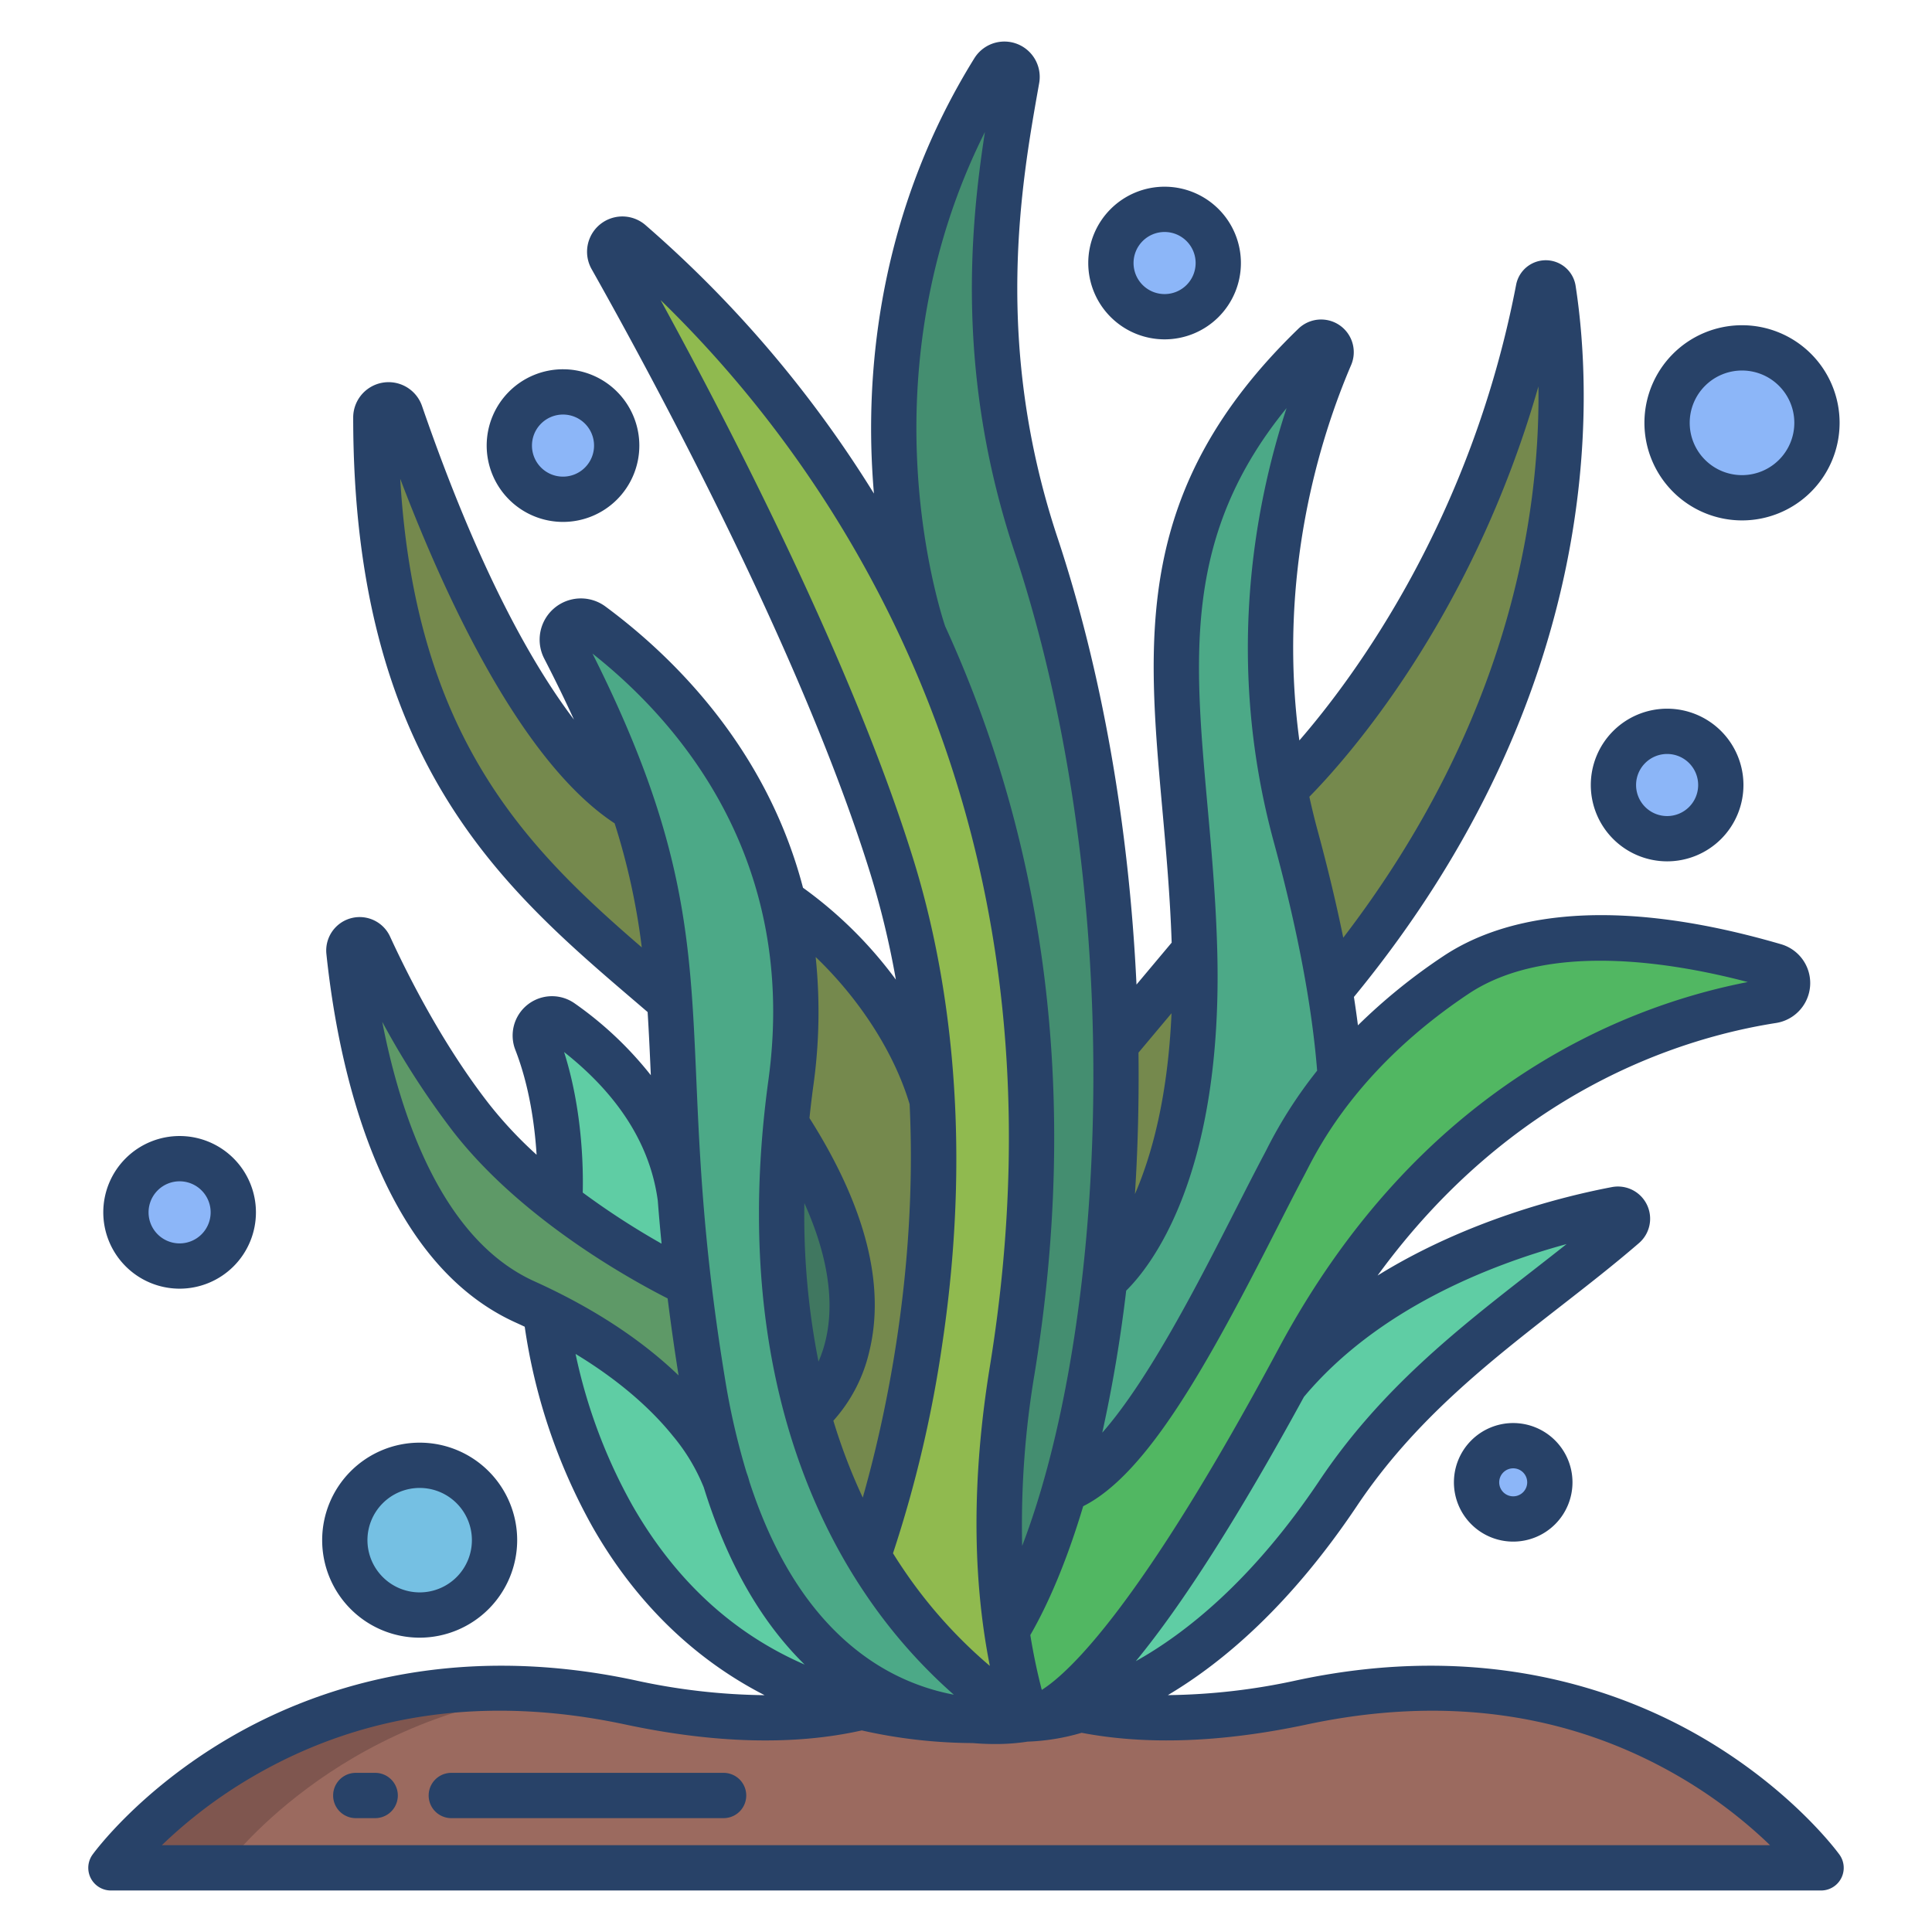 <svg id="Layer_1" height="512" viewBox="0 0 512 512" width="512" xmlns="http://www.w3.org/2000/svg" data-name="Layer 1"><path d="m411.62 76.67a2 2 0 0 0 -3.94-.05c-16.46 85.63-67.25 132.55-67.25 132.55l-23.85 42.73-20.9 24.9v.01a483.819 483.819 0 0 1 -2.91 62.27l59.68-76.58c67.5-80.69 63.44-158.24 59.17-185.83z" fill="#75894d"/><path d="m207.48 238.87-39.57-24.6h-.01c-28.34-16.77-51.34-74.6-61.73-104.72a3.377 3.377 0 0 0 -6.57 1.13c.04 92.7 42.12 123.81 77.85 154.62l30.87 32.45c35.68 54.76 5.67 76.99 5.67 76.99a154.192 154.192 0 0 0 16.04 37.59l.01-.01s20.44-54.1 17.04-120.54c-5.81-20.46-21.71-40.81-39.6-52.91z" fill="#75894d"/><path d="m345.07 451.14c-25.56 5.44-44.64 4.76-58.33 1.98l-.06-.2c-9.21 2.82-14.88 2.63-14.88 2.63a52.082 52.082 0 0 1 -13.56.39h-.04a129.405 129.405 0 0 1 -30.43-3.65l-.07.3c-13.83 3.2-33.65 4.32-60.77-1.45-91.69-19.54-137.54 43.86-137.54 43.86h453.22s-45.85-63.4-137.54-43.86z" fill="#9b6a5f"/><ellipse cx="461.63" cy="112.05" fill="#8cb6f8" rx="19.84" ry="19.86"/><path d="m340.62 366.73c-49.38 90.57-66.57 88.82-68.61 88.79a158.622 158.622 0 0 1 -5.22-23.41c5.85-9.64 11.04-22.35 15.34-37.34h.01c20.7-7.36 43.58-58.57 58.22-86.16a117.332 117.332 0 0 1 14.86-22.98 140.693 140.693 0 0 1 30.56-27.21c23.95-16 61.11-9.26 84.57-2.41a4.712 4.712 0 0 1 -.58 9.17c-30.97 4.85-87.39 23.67-125.64 95.04q-1.785 3.33-3.51 6.51z" fill="#51b762"/><path d="m441.79 193.81a14.225 14.225 0 1 1 -14.21 14.23 14.218 14.218 0 0 1 14.21-14.23z" fill="#8cb6f8"/><path d="m428.31 320.5a2.531 2.531 0 0 1 2.11 4.41c-24.4 21.05-54.29 38.74-75.77 70.79-25.93 38.7-52.17 52.39-67.97 57.22-9.21 2.82-14.88 2.63-14.88 2.63.02-.03.09-.03.21-.03 2.04.03 19.23 1.78 68.61-88.79 26.09-31.54 69.41-42.77 87.69-46.23z" fill="#5fcda4"/><ellipse cx="401.02" cy="392.83" fill="#8cb6f8" rx="9.7" ry="9.71"/><path d="m355.22 285.63a117.332 117.332 0 0 0 -14.86 22.98c-14.64 27.59-37.52 78.8-58.22 86.16a344.852 344.852 0 0 0 10.63-55.69s25.67-19.15 23.81-87.18c-1.76-64.22-20.97-109.56 31.68-160.48a2.658 2.658 0 0 1 4.29 2.96c-8.58 20.03-22.49 63.12-12.12 114.79q1.23 6.135 2.93 12.42a407.649 407.649 0 0 1 9.09 40.91c1.45 8.84 2.32 16.53 2.77 23.13z" fill="#4ca987"/><path d="m308.61 55.48a14.225 14.225 0 1 1 -14.21 14.23 14.227 14.227 0 0 1 14.21-14.23z" fill="#8cb6f8"/><path d="m295.68 276.81a483.819 483.819 0 0 1 -2.91 62.27 344.852 344.852 0 0 1 -10.63 55.69h-.01c-4.3 14.99-9.49 27.7-15.34 37.34-2.78-18.75-3.02-41.53 1.45-68.96 13.26-81.4-.96-146.19-23.36-195.02a.077.077 0 0 0 -.01-.03c-.61-1.73-26.63-76.91 18.45-149.5a3.36 3.36 0 0 1 6.16 2.37c-4.66 26.32-12.76 69.66 5.06 123.35 14.01 42.22 20.43 88.7 21.14 132.48z" fill="#448e70"/><path d="m266.79 432.11a158.622 158.622 0 0 0 5.22 23.41c-.12 0-.19 0-.21.03 0 0-23.16-12.13-41.77-43.22l.01-.01s20.44-54.1 17.04-120.54a253.658 253.658 0 0 0 -10.76-62.25c-18.16-58.46-57.06-130.55-74.31-161.16a3.359 3.359 0 0 1 5.11-4.2c18.82 16.07 53.2 50.42 77.75 103.93a.077.077 0 0 1 .01.03c22.4 48.83 36.62 113.62 23.36 195.02-4.47 27.43-4.23 50.21-1.45 68.96z" fill="#90ba4f"/><path d="m207.48 238.87a128.539 128.539 0 0 1 2.1 48.18c-.5 3.64-.92 7.2-1.26 10.7-3.01 30.77-.18 56.2 5.67 76.99a154.192 154.192 0 0 0 16.04 37.59c18.61 31.09 41.77 43.22 41.77 43.22a52.082 52.082 0 0 1 -13.56.39h-.04c-17.97-1.56-49.25-11.86-65.41-61.84a.735.735 0 0 1 -.02-.08c-.05-.18-.18-.65-.44-1.38a.161.161 0 0 0 -.03-.09 193.673 193.673 0 0 1 -6.09-26.23c-1.55-9.42-2.75-18.1-3.71-26.17-.95-8.09-1.66-15.56-2.2-22.55-1.59-20.55-1.77-36.89-2.85-52.3-1.16-16.71-3.37-32.32-9.54-51.03h-.01c-4.08-12.39-9.91-26.14-18.33-42.46a4.941 4.941 0 0 1 7.29-6.28c16.73 12.36 41.6 36.22 50.62 73.34z" fill="#4ca987"/><path d="m258.2 455.94a129.405 129.405 0 0 1 -30.43-3.65c-76.09-18.88-83.14-104.66-83.14-104.66 35.93 17.83 45.61 39.07 47.67 44.92a.161.161 0 0 1 .03.09c.14.46.29.92.44 1.38a.735.735 0 0 0 .02.08c16.16 49.98 47.44 60.28 65.41 61.84z" fill="#5fcda4"/><path d="m208.32 297.75c35.68 54.76 5.67 76.99 5.67 76.99-5.85-20.79-8.68-46.22-5.67-76.99z" fill="#407760"/><path d="m186.21 366.32a193.673 193.673 0 0 0 6.09 26.23c-2.06-5.85-11.74-27.09-47.67-44.92q-2.655-1.32-5.5-2.61c-34.05-15.4-43.85-66-46.66-92.83a2.859 2.859 0 0 1 5.44-1.5c5.71 12.38 14.94 30.13 26.96 45.57a131.307 131.307 0 0 0 23.43 22.68 202.687 202.687 0 0 0 34.2 21.21c.96 8.07 2.16 16.75 3.71 26.17z" fill="#5e9967"/><path d="m180.3 317.6c.54 6.99 1.25 14.46 2.2 22.55a202.687 202.687 0 0 1 -34.2-21.21s1.69-22.74-6.13-42.88a4.424 4.424 0 0 1 6.66-5.25c11.96 8.52 28.46 23.74 31.47 46.79z" fill="#5fcda4"/><path d="m149.19 103.86a14.225 14.225 0 1 1 -14.21 14.23 14.218 14.218 0 0 1 14.21-14.23z" fill="#8cb6f8"/><ellipse cx="111.22" cy="408.14" fill="#75c0e3" rx="19.84" ry="19.86"/><path d="m47.58 307.06a14.225 14.225 0 1 1 -14.21 14.23 14.218 14.218 0 0 1 14.21-14.23z" fill="#8cb6f8"/><path d="m147.823 448.165c-78.947-7.741-118.433 46.835-118.433 46.835h30s29.484-40.751 88.433-46.835z" fill="#7f564f"/><g fill="#284268"><path d="m461.63 137.914a25.862 25.862 0 1 0 -25.84-25.862 25.88 25.88 0 0 0 25.84 25.862zm0-39.723a13.862 13.862 0 1 1 -13.84 13.861 13.866 13.866 0 0 1 13.84-13.861z"/><path d="m47.583 341.512a20.227 20.227 0 1 0 -20.212-20.227 20.242 20.242 0 0 0 20.212 20.227zm0-28.453a8.227 8.227 0 1 1 -8.212 8.226 8.227 8.227 0 0 1 8.212-8.226z"/><path d="m308.614 89.933a20.227 20.227 0 1 0 -20.214-20.226 20.243 20.243 0 0 0 20.214 20.226zm0-28.454a8.227 8.227 0 1 1 -8.212 8.228 8.229 8.229 0 0 1 8.212-8.228z"/><path d="m441.79 228.265a20.227 20.227 0 1 0 -20.212-20.227 20.242 20.242 0 0 0 20.212 20.227zm0-28.454a8.227 8.227 0 1 1 -8.212 8.227 8.229 8.229 0 0 1 8.212-8.227z"/><path d="m137.058 408.141a25.84 25.84 0 1 0 -25.84 25.859 25.88 25.88 0 0 0 25.84-25.859zm-39.68 0a13.84 13.84 0 1 1 13.84 13.859 13.866 13.866 0 0 1 -13.84-13.859z"/><path d="m401.024 377.122a15.71 15.71 0 1 0 15.7 15.71 15.724 15.724 0 0 0 -15.7-15.71zm0 19.42a3.71 3.71 0 1 1 3.7-3.71 3.711 3.711 0 0 1 -3.7 3.71z"/><path d="m29.394 501h453.212a6 6 0 0 0 4.862-9.516c-.5-.689-12.475-17.035-36.216-30.922-21.83-12.769-58.188-25.788-107.431-15.3a167.684 167.684 0 0 1 -34.33 3.965c14.923-8.861 32.652-24.076 50.146-50.188 15.195-22.679 34.913-38.041 53.982-52.9 7.241-5.641 14.08-10.969 20.718-16.7a8.533 8.533 0 0 0 -7.149-14.851c-12.665 2.4-38.381 8.738-62.118 23.446 35.612-48.851 80.178-62.956 105.626-66.935a10.713 10.713 0 0 0 1.331-20.86c-48.794-14.241-75.646-6.129-89.58 3.184a153.49 153.49 0 0 0 -22.58 18.3q-.47-3.687-1.063-7.521c66.717-81.156 63.351-158.708 58.749-188.461a8 8 0 0 0 -15.765-.265c-11.958 62.201-42.775 103.824-57.443 120.747-5.915-43.963 5.47-80.224 13.717-99.484a8.654 8.654 0 0 0 -13.968-9.634c-43.7 42.26-40.166 81.659-36.069 127.278 1.016 11.324 2.058 23.021 2.479 35.424l-9.322 11.113c-1.988-42.038-9.141-82.916-20.95-118.493-17.074-51.443-9.548-93.865-5.052-119.211l.212-1.2a9.365 9.365 0 0 0 -17.172-6.587c-24.363 39.23-28.251 79.137-27.22 105.707.13 3.356.34 6.577.6 9.663a310.088 310.088 0 0 0 -60.59-71.191 9.355 9.355 0 0 0 -14.225 11.71c16.149 28.651 55.668 101.6 73.806 160a230.719 230.719 0 0 1 6.824 28.294 111.141 111.141 0 0 0 -24.61-24.349c-9.782-37.41-34.925-61.654-52.381-74.551a10.936 10.936 0 0 0 -16.185 13.848c2.938 5.695 5.539 11.048 7.868 16.144-11.151-14.7-25.374-39.937-40.267-83.11a9.377 9.377 0 0 0 -18.24 3.084c.037 90.852 39.64 124.705 74.58 154.573 1.157.988 2.3 1.97 3.447 2.954.339 5.371.591 10.9.846 16.733a95.276 95.276 0 0 0 -20.163-19.017 10.429 10.429 0 0 0 -15.737 12.316c3.732 9.6 5.141 19.971 5.631 27.786a109.452 109.452 0 0 1 -12.6-13.451c-11.716-15.047-20.739-32.445-26.245-44.392a8.862 8.862 0 0 0 -16.859 4.638c3.086 29.4 13.706 81.179 50.157 97.669q1.219.552 2.4 1.111a153.663 153.663 0 0 0 17.875 52.884c8.9 15.7 23.216 33.233 45.692 44.758a167.638 167.638 0 0 1 -34.443-3.973c-49.244-10.494-85.6 2.527-107.431 15.3-23.743 13.882-35.72 30.233-36.218 30.917a6 6 0 0 0 4.862 9.516zm385.766-171.306c-2.9 2.3-5.874 4.617-8.916 6.988-19.817 15.438-40.308 31.4-56.576 55.683-17.8 26.566-35.574 40.545-48.664 47.861q18.789-22.854 44.548-70.033c19.537-23.363 49.402-34.993 69.608-40.499zm-26.045-66.281c20.6-13.768 53.3-8.619 74.062-3.163-32.549 6.324-87 27.47-124.335 97.131-36.371 67.86-55.32 85.746-62.757 90.458q-1.834-7.064-3.042-14.532c5.289-9.187 10.006-20.77 14.014-34.147 17.119-8.558 33.342-38.281 51.139-73.249 2.663-5.234 5.18-10.178 7.469-14.493.2-.384.437-.837.7-1.354 3.518-6.821 14.213-27.579 42.75-46.651zm18.585-161.024c.467 34.335-7.763 88.721-51.724 146.107q-2.752-13.512-6.818-28.483c-.811-2.982-1.521-5.935-2.165-8.864 9.465-9.607 42.98-46.839 60.707-108.76zm-106.529 206.978c.488-10.13.661-20.284.541-30.406l8.753-10.436c-.978 22.214-5.234 37.621-9.692 47.911.147-2.345.284-4.699.398-7.069zm-2.719 32.665c6.536-6.44 25.763-30.561 24.125-90.3-.373-13.623-1.5-26.232-2.6-38.426-3.545-39.476-6.426-71.561 20.978-105.156-8.765 26.714-16.2 67.9-3.381 115.01 6.258 23.006 10.113 43.363 11.482 60.574a119.957 119.957 0 0 0 -13.355 20.83c-.241.468-.452.878-.636 1.225-2.338 4.406-4.876 9.394-7.564 14.675-9.622 18.9-22.934 45.061-35.391 59.213a381.185 381.185 0 0 0 6.342-37.645zm-37.436-307.054c-4.184 26.864-7.354 65.491 7.827 111.23 15.864 47.8 23.089 105.536 20.342 162.582-1.9 39.5-8.524 75.4-18.3 100.886a241 241 0 0 1 3.279-45.564c11.677-71.707 3.7-138.32-23.685-198.144-.6-1.759-6.563-19.892-7.5-45.726-.801-21.794 1.948-53.19 18.037-85.264zm-85.95 44.545a304.5 304.5 0 0 1 61.139 84.31c29.081 59.437 37.867 126.172 26.113 198.351-4.717 28.965-4.709 55.558 0 79.3a126.269 126.269 0 0 1 -23.164-25.984c-.832-1.234-1.667-2.528-2.5-3.863a325.056 325.056 0 0 0 13.083-55.626c8.615-57.818.576-101.658-7.684-128.255-15.98-51.444-48.038-113.606-66.987-148.233zm40.46 208.343a140.84 140.84 0 0 0 .633-34.248c11.63 11.133 20.825 25.336 24.9 39.009 2.165 45.105-6.806 84.555-12.417 104.252a153.118 153.118 0 0 1 -7.792-20.377 41.329 41.329 0 0 0 9.512-18.292c4.337-17.68-1-38.5-15.843-61.912.292-2.77.615-5.57 1.007-8.432zm1.381 72.968a198.83 198.83 0 0 1 -3.738-41.991c9.195 20.468 7.258 34.014 3.738 41.991zm-110.842-233.951c12.225 32.185 32.3 75.2 56.818 91.311a179.472 179.472 0 0 1 7.193 32.873c-30.345-26.18-59.983-55.482-64.011-124.184zm50.953 46.324c22.506 17.8 54.674 54.195 46.619 113.031-9.225 67.38 8.813 111.132 25.569 135.97a139.163 139.163 0 0 0 23.558 26.9 58.848 58.848 0 0 1 -22.717-9.551c-13.925-9.695-24.445-25.412-31.431-46.883a24.126 24.126 0 0 0 -.779-2.458 189.74 189.74 0 0 1 -5.709-24.868c-5.633-34.324-6.682-58.376-7.607-79.6-1.596-36.579-2.759-63.28-27.503-112.541zm17.305 145c.283 3.658.611 7.441 1 11.378a205.35 205.35 0 0 1 -20.892-13.545c.16-6.624-.1-22-4.942-37.241 14.516 11.464 22.861 24.701 24.834 39.401zm-73.023-47.407a218.018 218.018 0 0 0 18.836 29.14c18.213 23.391 47.32 39.356 56.795 44.155.8 6.393 1.749 13.168 2.9 20.405-8.505-8.178-20.73-17.032-38.233-24.95-24.634-11.143-35.529-44.187-40.298-68.75zm66.266 128.108a141.812 141.812 0 0 1 -15.034-40.1c13 7.881 21.038 15.818 25.805 21.744a50.854 50.854 0 0 1 8.176 13.636c6.148 19.823 15.083 35.521 26.721 46.939-19.051-8.285-34.334-22.387-45.666-42.215zm-100.759 72.012c29.089-17.015 62.354-21.7 98.871-13.917 23.742 5.059 44.828 5.583 62.7 1.577a136.083 136.083 0 0 0 29.4 3.353c2.122.18 4.081.251 5.836.251a54.679 54.679 0 0 0 8.692-.632 57.594 57.594 0 0 0 14.342-2.346c17.225 3.3 37.287 2.567 59.671-2.2 36.309-7.735 69.417-3.146 98.4 13.645a126.443 126.443 0 0 1 24.37 18.349h-426.202a126.325 126.325 0 0 1 23.92-18.08z"/><path d="m191.762 469.826h-72.162a6 6 0 0 0 0 12h72.162a6 6 0 0 0 0-12z"/><path d="m99.429 469.826h-5.146a6 6 0 0 0 0 12h5.146a6 6 0 0 0 0-12z"/><path d="m149.187 138.314a20.227 20.227 0 1 0 -20.211-20.227 20.242 20.242 0 0 0 20.211 20.227zm0-28.454a8.227 8.227 0 1 1 -8.211 8.227 8.228 8.228 0 0 1 8.211-8.227z"/></g></svg>